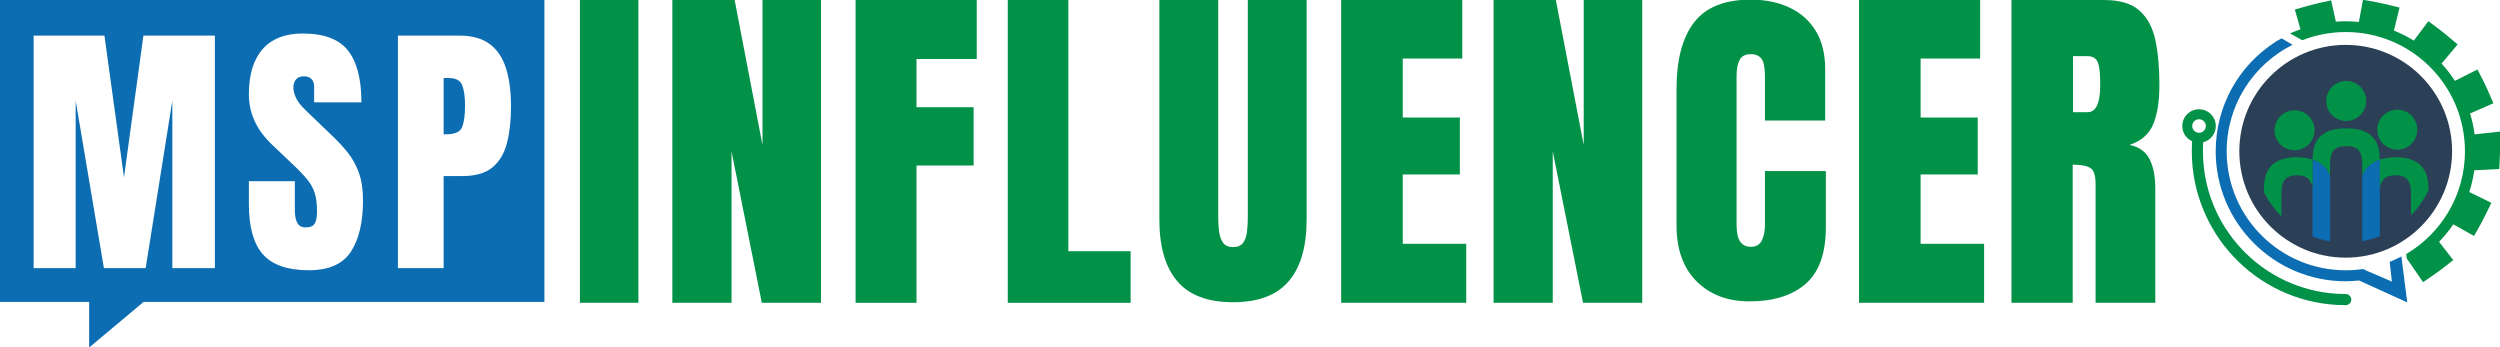 <?xml version="1.0" encoding="utf-8"?>
<!-- Generator: Adobe Illustrator 25.0.0, SVG Export Plug-In . SVG Version: 6.00 Build 0)  -->
<svg version="1.1" id="Layer_1" xmlns="http://www.w3.org/2000/svg" xmlns:xlink="http://www.w3.org/1999/xlink" x="0px" y="0px"
	 width="1593.646px" height="221.51px" viewBox="0 0 1593.646 221.51" style="enable-background:new 0 0 1593.646 221.51;"
	 xml:space="preserve">
<style type="text/css">
	.st0{fill:#2B3F56;}
	.st1{fill:none;}
	.st2{fill:#0C6DB2;}
	.st3{fill:#019147;}
</style>
<g>
	<g>
		<circle class="st0" cx="1495.292" cy="96.429" r="67.817"/>
	</g>
</g>
<g>
	<g>
		<path class="st1" d="M1553.577,96.439c0,8.842-1.963,17.217-5.477,24.713c-2.823,5.982-6.618,11.422-11.197,16.095
			c-5.571,5.683-12.319,10.244-19.834,13.273c-3.589,1.439-7.347,2.542-11.235,3.253
			c-3.421,0.635-6.936,0.953-10.543,0.953c-3.384,0-6.692-0.281-9.908-0.841
			c-3.888-0.673-7.646-1.72-11.235-3.103c-7.477-2.916-14.226-7.347-19.834-12.88
			c-4.524-4.487-8.319-9.702-11.197-15.46c-3.907-7.833-6.113-16.656-6.113-26.003
			c0-32.209,26.096-58.305,58.286-58.305S1553.577,64.23,1553.577,96.439z"/>
	</g>
</g>
<g>
	<path class="st2" d="M286.08,49.742h-3.283v35.87h1.688c5.509,0,8.866-1.539,10.108-4.637
		c1.243-3.079,1.855-7.623,1.855-13.632c0-5.62-0.612-9.96-1.818-13.02
		C293.425,51.263,290.587,49.742,286.08,49.742z"/>
	<path class="st2" d="M0,0.002v192.484h56.832v29.024l34.668-29.024h255.535V0.002H0z M136.978,170.911h-27.116V64.134
		L92.854,170.911H66.239L48.229,64.134v106.777H21.447V22.7h45.126l12.464,90.362l12.389-90.362h45.552V170.911z
		 M223.687,160.432c-5.138,7.883-14.078,11.833-26.819,11.833c-13.521,0-23.277-3.376-29.249-10.108
		c-5.991-6.733-8.977-17.453-8.977-32.161v-14.486h29.305v18.529c0,3.413,0.519,6.102,1.558,8.031
		c1.039,1.948,2.856,2.912,5.434,2.912c2.689,0,4.563-0.779,5.601-2.356c1.039-1.577,1.558-4.154,1.558-7.753
		c0-4.544-0.464-8.346-1.354-11.407c-0.89-3.06-2.448-5.972-4.674-8.754c-2.207-2.782-5.286-6.028-9.218-9.737
		l-13.298-12.631c-9.941-9.366-14.912-20.087-14.912-32.161c0-12.631,2.93-22.257,8.791-28.878
		c5.88-6.64,14.374-9.941,25.484-9.941c13.577,0,23.221,3.617,28.915,10.85c5.713,7.252,8.55,18.25,8.55,33.014
		h-30.139V55.046c0-2.022-0.575-3.598-1.725-4.711c-1.15-1.131-2.708-1.688-4.674-1.688
		c-2.356,0-4.08,0.649-5.175,1.985c-1.094,1.317-1.651,3.005-1.651,5.082c0,2.077,0.556,4.322,1.688,6.733
		c1.113,2.43,3.339,5.193,6.659,8.346l17.082,16.414c3.431,3.264,6.566,6.696,9.441,10.312
		c2.856,3.635,5.156,7.846,6.9,12.649c1.744,4.785,2.615,10.646,2.615,17.546
		C231.402,141.643,228.824,152.549,223.687,160.432z M323.137,91.306c-1.743,6.64-4.841,11.796-9.311,15.45
		c-4.451,3.635-10.776,5.471-18.974,5.471h-12.056v58.684H253.659V22.7h39.172c8.198,0,14.69,1.836,19.493,5.49
		c4.804,3.635,8.235,8.829,10.312,15.58c2.077,6.733,3.116,14.764,3.116,24.075
		C325.752,76.821,324.881,84.648,323.137,91.306z"/>
</g>
<g>
	<path class="st3" d="M369.672,0.016v193.022h37.28V0.016H369.672z"/>
	<path class="st3" d="M486.057,0.016v92.458L468.307,0.016h-39.71v193.022h37.725V96.518l19.308,96.52h37.725V0.016
		H486.057z"/>
	<path class="st3" d="M622.62,37.63V0.016h-77.212v193.022h38.819v-87.525h36.408V68.344h-36.408V37.63H622.62z"/>
	<path class="st3" d="M681.026,160.135V0.016h-38.615v193.022h78.307v-32.903H681.026z"/>
	<path class="st3" d="M795.426,0.016v138.286c0,3.192-0.167,6.255-0.501,9.226c-0.334,2.953-1.15,5.356-2.467,7.209
		c-1.317,1.853-3.468,2.77-6.473,2.77c-2.93,0-5.045-0.935-6.362-2.825c-1.317-1.871-2.152-4.292-2.522-7.209
		c-0.371-2.935-0.538-5.98-0.538-9.171V0.016h-37.521v139.809c0,17.352,3.802,30.504,11.407,39.419
		c7.604,8.933,19.456,13.409,35.537,13.409c16.08,0,27.932-4.476,35.537-13.409
		c7.604-8.915,11.407-22.066,11.407-39.419V0.016H795.426z"/>
	<path class="st3" d="M894.19,155.424V111.226h36.408V74.929h-36.408V37.296h37.948v-37.28h-77.213v193.022h79.735
		v-37.614H894.19z"/>
	<path class="st3" d="M1009.554,0.016v92.458L991.786,0.016h-39.691v193.022h37.725V96.518l19.308,96.52h37.725V0.016
		H1009.554z"/>
	<path class="st3" d="M1125.085,109.027v34.014c0,4.229-0.668,7.66-2.022,10.309c-1.354,2.65-3.672,3.975-6.974,3.975
		c-2.93,0-5.175-1.071-6.751-3.231c-1.558-2.142-2.356-5.826-2.356-11.054V48.495
		c0-4.229,0.631-7.605,1.873-10.146s3.654-3.812,7.233-3.812c3.079,0,5.342,0.98,6.807,2.958
		c1.465,1.96,2.188,5.772,2.188,11.435v27.898h38.393V44.193c0-9.947-2.059-18.187-6.158-24.739
		c-4.08-6.534-9.7-11.453-16.822-14.757c-7.141-3.285-15.264-4.937-24.408-4.937
		c-16.748,0-28.822,4.864-36.241,14.593c-7.419,9.747-11.128,23.759-11.128,42.073v87.159
		c0,15.319,4.247,27.226,12.761,35.739c8.532,8.513,19.771,12.778,33.737,12.778c15.357,0,27.302-3.739,35.852-11.217
		c8.569-7.478,12.835-19.512,12.835-36.12V109.027H1125.085z"/>
	<path class="st3" d="M1224.314,155.424V111.226h36.408V74.929h-36.408V37.296h37.948v-37.28h-77.212v193.022h79.735
		v-37.614H1224.314z"/>
	<path class="st3" d="M1357.465,92.363c7.382-2.411,12.408-6.77,15.079-13.057c2.652-6.288,3.988-14.689,3.988-25.224
		c0-10.887-0.853-20.384-2.559-28.452c-1.725-8.087-5.101-14.374-10.146-18.863
		c-5.045-4.507-12.501-6.751-22.387-6.751h-59.222v193.022h39.042v-88.063c5.119,0,8.829,0.668,11.128,2.022
		c2.318,1.354,3.468,4.841,3.468,10.479v75.562h38.059v-73.039c0-7.604-1.224-13.799-3.672-18.584
		C1367.777,96.629,1363.53,93.606,1357.465,92.363z M1330.812,71.516h-9.329V35.775h8.995
		c3.209,0,5.416,1.169,6.584,3.506c1.169,2.337,1.743,7.271,1.743,14.801
		C1338.806,65.711,1336.135,71.516,1330.812,71.516z"/>
</g>
<path class="st2" d="M1523.32,166.927l1.397,12.555l-15.438-6.645l-2.888-1.358
	c-3.624,0.531-7.328,0.817-11.1,0.817c-41.9,0-75.867-33.967-75.867-75.867c0-29.721,17.1-55.434,41.99-67.881
	l-6.994-4.084l-2.892,1.578l-0.001-0.002c-0.007,0.004-0.013,0.009-0.02,0.013l-0.784,0.428l0.01,0.089
	c-24.002,15.33-38.316,41.36-38.316,69.859c0,45.698,37.178,82.875,82.875,82.875
	c2.077,0,5.188-0.198,8.519-0.498l30.715,13.98l-3.74-29.305C1528.373,164.762,1525.879,165.908,1523.32,166.927z"/>
<g>
	<path class="st3" d="M1401.785,69.651c-5.87,0-10.674,4.786-10.674,10.674c0,4.318,2.58,8.038,6.281,9.721
		c1.346,0.617,2.823,0.953,4.393,0.953c0.935,0,1.832-0.112,2.692-0.355c4.599-1.178,8.001-5.365,8.001-10.319
		C1412.478,74.436,1407.674,69.651,1401.785,69.651z M1401.785,84.643c-2.374,0-4.318-1.925-4.318-4.318
		c0-2.374,1.944-4.318,4.318-4.318c2.393,0,4.337,1.944,4.337,4.318C1406.123,82.718,1404.178,84.643,1401.785,84.643z
		"/>
</g>
<path class="st3" d="M1593.629,83.867l-16.185,1.792c-0.597-4.574-1.553-9.035-2.866-13.345l14.868-6.487l-3.671-8.416
	c-0.725-1.662-1.511-3.331-2.335-4.959l-4.146-8.193l-14.391,7.283c-2.532-3.913-5.37-7.609-8.505-11.032
	l10.258-12.177l-7.023-5.915c-1.387-1.169-2.83-2.316-4.287-3.409l-7.346-5.508l-9.282,12.38
	c-4.015-2.48-8.26-4.616-12.689-6.392l3.581-14.689l-8.92-2.175c-1.767-0.43-3.571-0.816-5.364-1.145
	l-9.03-1.658l-2.6,14.157c-2.764-0.28-5.569-0.424-8.406-0.424c-2.102,0-4.197,0.082-6.283,0.239l-3.029-13.579
	l-8.961,1.999c-1.778,0.396-3.568,0.849-5.317,1.347l-8.833,2.509l3.577,12.591
	c-2.002,0.706-4.324,1.596-6.646,2.645l7.804,4.335c8.582-3.36,17.915-5.224,27.688-5.224
	c41.981,0,76.014,34.033,76.014,76.014c0,27.901-15.042,52.276-37.449,65.499l0.331,2.801l0.009,0.002l-0.002,0.002
	l10.41,15.126l7.564-5.204c1.491-1.026,2.979-2.114,4.42-3.232l7.258-5.622l-9.04-11.669
	c3.366-3.455,6.386-7.186,9.073-11.134l13.22,7.4l4.484-8.012c0.891-1.591,1.746-3.228,2.541-4.864l4.014-8.258
	l-14.098-6.854c1.469-4.484,2.531-9.126,3.22-13.868l15.915-0.825l0.443-9.171
	c0.074-1.541,0.112-3.092,0.111-4.645L1593.629,83.867z"/>
<g>
	<g>
		<g>
			<path class="st3" d="M1495.291,194.535c-1.862,0-3.75-0.053-5.606-0.157c-51.869-2.926-92.499-45.951-92.499-97.95
				c0-2.322,0.082-4.666,0.243-6.966c0.137-1.957,1.816-3.416,3.792-3.295c1.957,0.137,3.432,1.835,3.295,3.792
				c-0.15,2.136-0.225,4.312-0.225,6.47c0,48.233,37.685,88.143,85.793,90.856
				c1.723,0.099,3.476,0.146,5.207,0.146c1.962,0,3.553,1.59,3.553,3.553S1497.254,194.535,1495.291,194.535z"/>
		</g>
	</g>
</g>
<path class="st2" d="M1517.069,102.458v48.061c-3.589,1.439-7.347,2.542-11.235,3.253V112.889
	c0-0.206,0.019-0.393,0.019-0.58c0-0.019,0.019-0.037,0.019-0.056c0.486-1.496,1.103-2.841,1.888-3.982
	c1.028-1.496,2.337-2.785,3.907-3.851c0.299-0.206,0.617-0.411,0.953-0.617c0.318-0.187,0.654-0.374,1.01-0.561
	c0.299-0.187,0.617-0.355,0.953-0.505c0.411-0.206,0.822-0.411,1.252-0.598c0.336-0.168,0.71-0.318,1.084-0.467
	c0.037-0.019,0.075-0.019,0.112-0.037h0.019C1517.069,101.916,1517.069,102.177,1517.069,102.458z"/>
<path class="st2" d="M1485.383,112.889v40.995c-3.888-0.673-7.646-1.72-11.235-3.103V102.458
	c0-0.28,0-0.542,0.019-0.823h0.019c0.037,0.019,0.075,0.019,0.112,0.037c0.374,0.149,0.748,0.299,1.085,0.467
	c0.43,0.187,0.822,0.393,1.252,0.598c0.336,0.149,0.654,0.318,0.953,0.505c0.355,0.187,0.692,0.374,1.01,0.561
	c0.336,0.206,0.654,0.411,0.953,0.617c1.57,1.065,2.879,2.355,3.907,3.851c0.785,1.14,1.402,2.486,1.888,3.982
	c0,0.019,0.019,0.037,0.019,0.056C1485.364,112.496,1485.383,112.683,1485.383,112.889z"/>
<g>
	<path class="st3" d="M1548.1,121.114v0.037c-2.823,5.982-6.618,11.422-11.197,16.095v-13.59
		c0-3.477-0.411-6.038-1.252-7.646c-1.346-2.86-4.225-4.281-8.655-4.281c-4.468,0-7.365,1.421-8.692,4.281
		c-0.337,0.598-0.86,1.72-1.234,2.804c-0.019,0.037-0.019,0.056-0.037,0.093v-17.254
		c-0.823,0.299-1.607,0.673-2.337,1.065c-0.374,0.168-0.729,0.337-1.065,0.523c-0.355,0.187-0.692,0.374-1.01,0.561
		c-0.336,0.206-0.654,0.411-0.953,0.617c-0.393,0.28-0.766,0.561-1.122,0.841
		c-1.047,0.878-1.963,1.869-2.729,2.972c-0.804,1.178-1.458,2.561-1.944,4.131v-7.421
		c0-3.44-0.43-5.963-1.271-7.534c-1.327-2.823-4.225-4.225-8.655-4.225c-0.093,0-0.15,0-0.225,0.019h-0.224
		c-0.075-0.019-0.131-0.019-0.224-0.019c-4.43,0-7.328,1.402-8.655,4.225c-0.841,1.57-1.271,4.094-1.271,7.534
		v7.421c-0.486-1.57-1.14-2.954-1.944-4.131c-0.766-1.103-1.682-2.094-2.729-2.972
		c-0.355-0.28-0.729-0.561-1.121-0.841c-0.299-0.206-0.617-0.411-0.953-0.617
		c-0.318-0.187-0.654-0.374-1.01-0.561c-0.336-0.187-0.692-0.355-1.066-0.523
		c-0.729-0.393-1.514-0.766-2.337-1.065v17.254c-0.019-0.037-0.019-0.056-0.037-0.093
		c-0.374-1.084-0.916-2.206-1.234-2.804c-1.327-2.86-4.225-4.281-8.693-4.281c-4.43,0-7.309,1.421-8.655,4.281
		c-0.841,1.608-1.252,4.169-1.252,7.646v14.245c-4.524-4.487-8.319-9.702-11.197-15.46v-1.327
		c0-2.038,0.112-3.907,0.355-5.589v-0.019c0.411-2.804,1.178-5.159,2.262-7.029c3.234-5.533,9.384-8.3,18.488-8.3
		c3.477,0,8.693,1.14,9.945,1.458c0.075-4.954,0.954-8.842,2.599-11.684c3.234-5.44,9.403-8.15,18.506-8.15
		h0.673c9.104,0,15.273,2.711,18.506,8.15c1.645,2.841,2.524,6.73,2.598,11.684
		c1.253-0.318,6.468-1.458,9.945-1.458c9.104,0,15.254,2.767,18.488,8.3c1.084,1.869,1.851,4.225,2.262,7.029v0.019
		C1547.988,117.207,1548.1,119.077,1548.1,121.114z"/>
	
		<ellipse transform="matrix(0.973 -0.23 0.23 0.973 25.143 345.438)" class="st3" cx="1495.977" cy="64.75" rx="12.764" ry="12.764"/>
	
		<ellipse transform="matrix(0.973 -0.23 0.23 0.973 21.805 353.406)" class="st3" cx="1528.534" cy="83.066" rx="12.764" ry="12.764"/>
	<circle class="st3" cx="1462.682" cy="83.066" r="12.764"/>
</g>
</svg>
